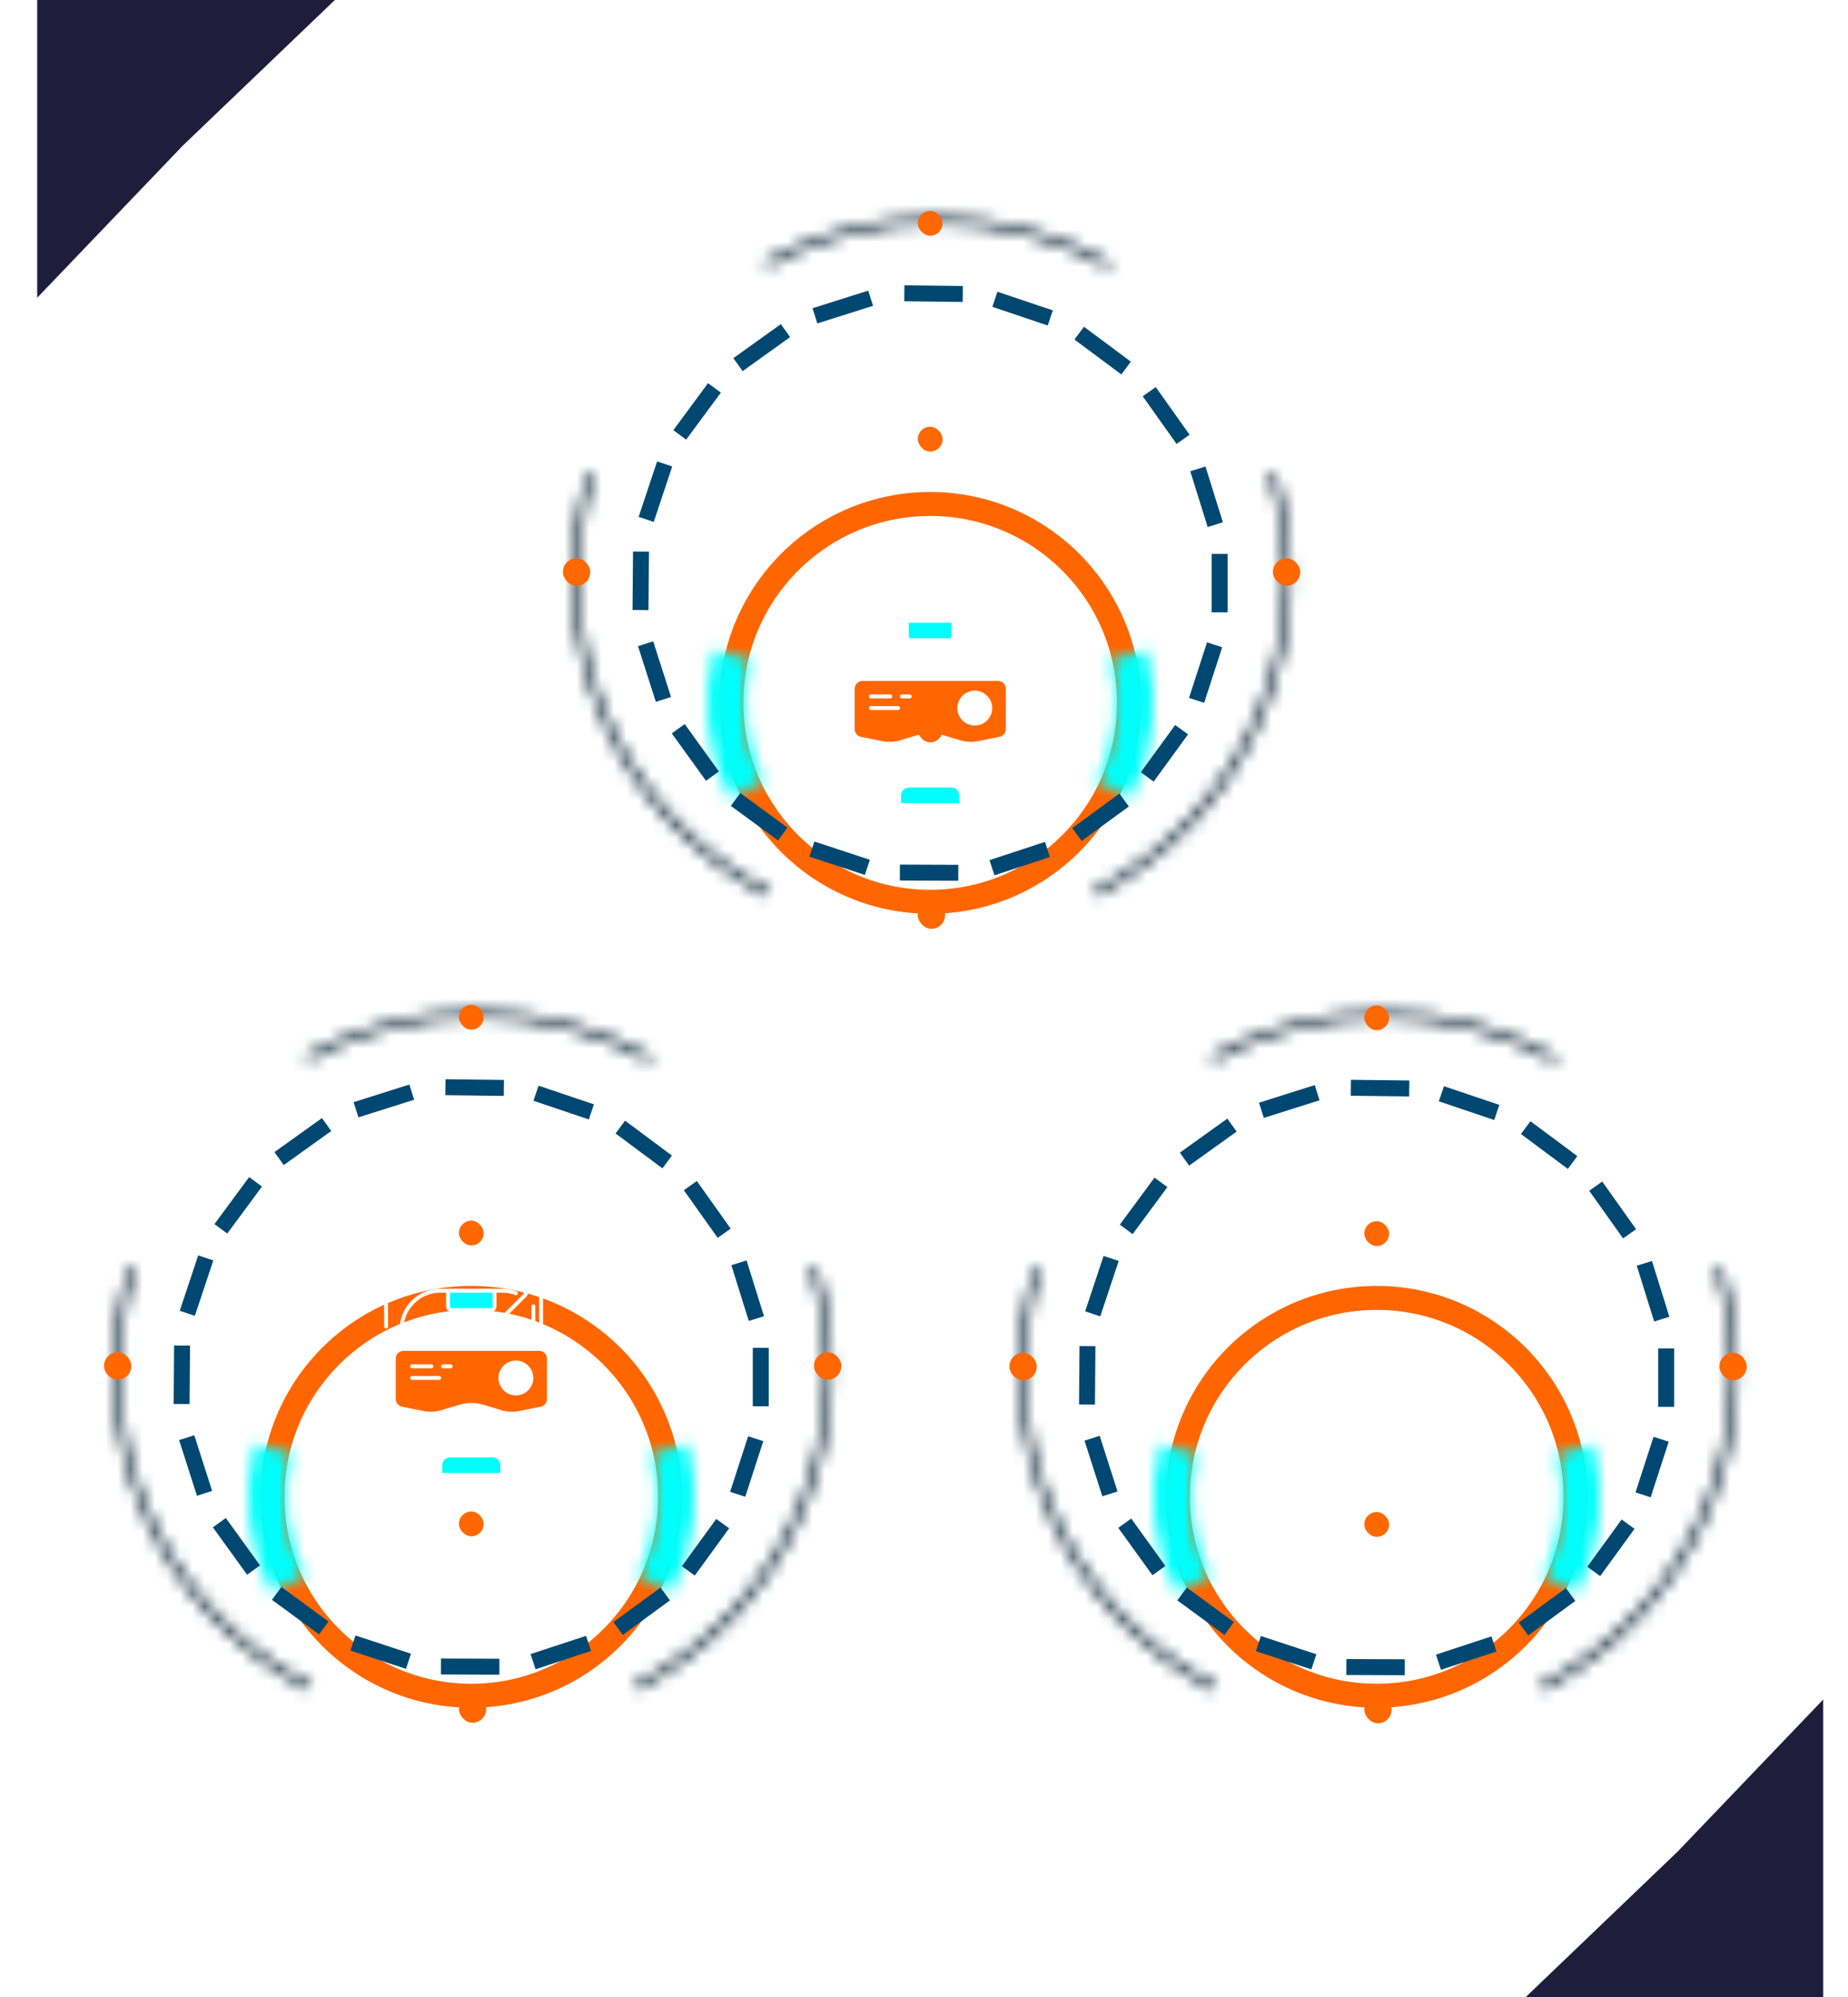<svg width="149" height="161" viewBox="0 0 149 161" fill="none" xmlns="http://www.w3.org/2000/svg">
<g filter="url(#filter0_dd)">
<path d="M54.034 111C54.034 119.855 46.855 127.034 38 127.034C29.145 127.034 21.966 119.855 21.966 111C21.966 102.144 29.145 94.966 38 94.966C46.855 94.966 54.034 102.144 54.034 111Z" stroke="#FF6600" stroke-width="1.932"/>
</g>
<path d="M43.627 113.549L41.894 113.895C41.392 113.996 40.873 113.971 40.383 113.824L38.902 113.38C38.317 113.204 37.692 113.204 37.106 113.38L35.626 113.824C35.136 113.971 34.617 113.996 34.115 113.895L32.382 113.549C32.017 113.476 31.754 113.155 31.754 112.783V109.517C31.754 109.085 32.104 108.736 32.535 108.736H43.473C43.904 108.736 44.254 109.085 44.254 109.517V112.782C44.255 113.155 43.992 113.476 43.627 113.549Z" fill="#FF6600"/>
<path d="M41.281 114.112C40.962 114.112 40.644 114.066 40.337 113.974L38.857 113.53C38.299 113.362 37.709 113.362 37.151 113.53L35.67 113.974C35.157 114.128 34.608 114.153 34.084 114.048L32.351 113.702C31.915 113.615 31.598 113.228 31.598 112.783V109.517C31.598 109 32.018 108.579 32.535 108.579H43.473C43.989 108.579 44.41 109 44.41 109.517V112.783C44.41 113.228 44.093 113.615 43.656 113.702L41.924 114.048C41.712 114.091 41.497 114.112 41.281 114.112ZM38.004 113.092C38.321 113.092 38.638 113.138 38.947 113.23L40.427 113.674C40.891 113.814 41.388 113.837 41.863 113.742L43.596 113.395C43.887 113.337 44.098 113.079 44.098 112.782V109.517C44.098 109.172 43.817 108.892 43.473 108.892H32.535C32.191 108.892 31.91 109.172 31.91 109.517V112.783C31.91 113.08 32.121 113.337 32.412 113.396L34.145 113.742C34.62 113.837 35.115 113.814 35.581 113.675L37.061 113.231C37.37 113.138 37.687 113.092 38.004 113.092Z" fill="white"/>
<path d="M31.145 113.17C31.103 113.17 31.062 113.153 31.031 113.12C30.991 113.077 30.951 113.033 30.919 112.982L30.605 112.479C30.434 112.205 30.344 111.89 30.344 111.568V109.985C30.344 109.523 30.676 109.134 31.134 109.062C31.217 109.047 31.3 109.106 31.313 109.192C31.327 109.277 31.268 109.357 31.183 109.37C30.878 109.419 30.656 109.677 30.656 109.985V111.568C30.656 111.832 30.73 112.09 30.87 112.314L31.184 112.816C31.205 112.85 31.233 112.878 31.26 112.907C31.318 112.97 31.315 113.069 31.252 113.128C31.222 113.156 31.183 113.17 31.145 113.17Z" fill="white"/>
<path d="M44.853 113.17C44.815 113.17 44.777 113.156 44.747 113.128C44.684 113.069 44.68 112.97 44.739 112.907C44.766 112.878 44.794 112.85 44.815 112.816L45.129 112.313C45.269 112.089 45.343 111.831 45.343 111.568V109.985C45.343 109.677 45.121 109.419 44.816 109.37C44.73 109.357 44.672 109.277 44.685 109.191C44.699 109.106 44.781 109.047 44.864 109.061C45.322 109.134 45.655 109.522 45.655 109.985V111.568C45.655 111.89 45.565 112.205 45.394 112.479L45.079 112.982C45.047 113.033 45.008 113.077 44.968 113.12C44.937 113.153 44.895 113.17 44.853 113.17Z" fill="white"/>
<path d="M40.5 119.047H35.5C35.466 119.047 35.433 119.036 35.406 119.016L32.906 117.141C32.476 116.818 32.219 116.304 32.219 115.766V114.185C32.219 114.098 32.289 114.028 32.375 114.028C32.461 114.028 32.531 114.098 32.531 114.185V115.766C32.531 116.206 32.742 116.627 33.094 116.891L35.552 118.735H40.448L42.906 116.891C43.258 116.627 43.469 116.206 43.469 115.766V114.185C43.469 114.098 43.539 114.028 43.625 114.028C43.711 114.028 43.781 114.098 43.781 114.185V115.766C43.781 116.304 43.524 116.818 43.094 117.141L40.594 119.016C40.567 119.036 40.534 119.047 40.5 119.047Z" fill="white"/>
<path d="M41.59 112.33C42.28 112.33 42.84 111.77 42.84 111.08C42.84 110.39 42.28 109.83 41.59 109.83C40.9 109.83 40.34 110.39 40.34 111.08C40.34 111.77 40.9 112.33 41.59 112.33Z" fill="white"/>
<path d="M41.594 112.486C40.818 112.486 40.188 111.855 40.188 111.08C40.188 110.305 40.818 109.674 41.594 109.674C42.369 109.674 43 110.305 43 111.08C43 111.855 42.369 112.486 41.594 112.486ZM41.594 109.986C40.991 109.986 40.5 110.477 40.5 111.08C40.5 111.683 40.991 112.174 41.594 112.174C42.197 112.174 42.688 111.683 42.688 111.08C42.688 110.477 42.197 109.986 41.594 109.986Z" fill="white"/>
<path d="M40.5 118.893H35.5V118.112C35.5 117.68 35.85 117.331 36.281 117.331H39.719C40.15 117.331 40.5 117.68 40.5 118.112V118.893Z" fill="#00FFFC"/>
<path d="M40.5 119.049H35.5C35.414 119.049 35.344 118.979 35.344 118.892V118.111C35.344 117.594 35.764 117.174 36.281 117.174H39.719C40.236 117.174 40.656 117.594 40.656 118.111V118.892C40.656 118.979 40.586 119.049 40.5 119.049ZM35.656 118.736H40.344V118.111C40.344 117.766 40.063 117.486 39.719 117.486H36.281C35.937 117.486 35.656 117.766 35.656 118.111V118.736Z" fill="white"/>
<path d="M34.785 110.299H33.223C33.136 110.299 33.066 110.229 33.066 110.142C33.066 110.056 33.136 109.986 33.223 109.986H34.785C34.871 109.986 34.941 110.056 34.941 110.142C34.941 110.229 34.872 110.299 34.785 110.299Z" fill="white"/>
<path d="M35.41 111.235H33.223C33.136 111.235 33.066 111.165 33.066 111.079C33.066 110.993 33.136 110.923 33.223 110.923H35.41C35.496 110.923 35.566 110.993 35.566 111.079C35.566 111.165 35.497 111.235 35.41 111.235Z" fill="white"/>
<path d="M36.348 110.299H35.723C35.636 110.299 35.566 110.229 35.566 110.142C35.566 110.056 35.636 109.986 35.723 109.986H36.348C36.434 109.986 36.504 110.056 36.504 110.142C36.504 110.229 36.434 110.299 36.348 110.299Z" fill="white"/>
<path d="M39.562 115.609H36.438C36.351 115.609 36.281 115.539 36.281 115.453C36.281 115.367 36.351 115.297 36.438 115.297H39.562C39.649 115.297 39.719 115.367 39.719 115.453C39.719 115.539 39.649 115.609 39.562 115.609Z" fill="white"/>
<path d="M43.629 108.266C43.543 108.266 43.473 108.196 43.473 108.11V103.266H42.535V104.36C42.535 104.402 42.519 104.441 42.489 104.471L40.973 105.988V108.11C40.973 108.197 40.903 108.267 40.816 108.267C40.73 108.267 40.66 108.197 40.66 108.11V105.923C40.66 105.881 40.677 105.842 40.706 105.812L42.223 104.295V103.11C42.223 103.024 42.293 102.954 42.379 102.954H43.629C43.715 102.954 43.785 103.024 43.785 103.11V108.11C43.785 108.196 43.715 108.266 43.629 108.266Z" fill="white"/>
<path d="M32.375 108.282C32.289 108.282 32.219 108.212 32.219 108.126V107.172C32.219 105.363 33.691 103.891 35.5 103.891H40.5C40.891 103.891 41.28 103.962 41.655 104.104C41.736 104.134 41.777 104.225 41.747 104.305C41.716 104.386 41.625 104.427 41.545 104.396C41.205 104.268 40.853 104.203 40.5 104.203H35.5C33.863 104.203 32.531 105.535 32.531 107.172V108.126C32.531 108.212 32.461 108.282 32.375 108.282Z" fill="white"/>
<path d="M43.004 108.267C42.918 108.267 42.848 108.197 42.848 108.11V105.303C42.848 105.217 42.918 105.147 43.004 105.147C43.09 105.147 43.16 105.217 43.16 105.303V108.11C43.16 108.197 43.09 108.267 43.004 108.267Z" fill="white"/>
<path d="M31.129 104.595C31.043 104.595 30.973 104.525 30.973 104.439V104.127C30.973 104.04 31.043 103.97 31.129 103.97C31.215 103.97 31.285 104.04 31.285 104.127V104.439C31.285 104.525 31.215 104.595 31.129 104.595Z" fill="white"/>
<path d="M31.129 107.094C31.043 107.094 30.973 107.024 30.973 106.938V105.063C30.973 104.977 31.043 104.907 31.129 104.907C31.215 104.907 31.285 104.977 31.285 105.063V106.938C31.285 107.024 31.215 107.094 31.129 107.094Z" fill="white"/>
<path d="M44.875 118.032C44.789 118.032 44.719 117.962 44.719 117.876V117.563C44.719 117.477 44.789 117.407 44.875 117.407C44.961 117.407 45.031 117.477 45.031 117.563V117.876C45.031 117.962 44.961 118.032 44.875 118.032Z" fill="white"/>
<path d="M44.875 117.095C44.789 117.095 44.719 117.025 44.719 116.939V115.064C44.719 114.978 44.789 114.908 44.875 114.908C44.961 114.908 45.031 114.978 45.031 115.064V116.939C45.031 117.025 44.961 117.095 44.875 117.095Z" fill="white"/>
<path d="M39.559 105.61H36.434C36.261 105.61 36.121 105.47 36.121 105.297V104.047H39.871V105.297C39.871 105.47 39.731 105.61 39.559 105.61Z" fill="#00FFFC"/>
<path d="M39.559 105.766H36.434C36.175 105.766 35.965 105.556 35.965 105.297V104.047C35.965 103.961 36.035 103.891 36.121 103.891H39.871C39.957 103.891 40.027 103.961 40.027 104.047V105.297C40.027 105.556 39.817 105.766 39.559 105.766ZM36.277 104.204V105.297C36.277 105.384 36.348 105.454 36.434 105.454H39.559C39.645 105.454 39.715 105.384 39.715 105.297V104.204H36.277Z" fill="white"/>
<mask id="path-24-inside-1" fill="white">
<path d="M24.868 136.269C18.832 133.167 14.076 128.046 11.427 121.799C8.777 115.551 8.403 108.573 10.368 102.077L10.902 102.239C8.974 108.609 9.341 115.454 11.94 121.581C14.539 127.708 19.203 132.73 25.123 135.773L24.868 136.269Z"/>
</mask>
<path d="M24.868 136.269C18.832 133.167 14.076 128.046 11.427 121.799C8.777 115.551 8.403 108.573 10.368 102.077L10.902 102.239C8.974 108.609 9.341 115.454 11.94 121.581C14.539 127.708 19.203 132.73 25.123 135.773L24.868 136.269Z" stroke="#001C2F" stroke-width="3.864" mask="url(#path-24-inside-1)"/>
<g filter="url(#filter1_f)">
<rect x="8.387" y="109" width="2.202" height="2.222" rx="1.101" fill="#FF6800"/>
</g>
<mask id="path-26-inside-2" fill="white">
<path d="M51.359 136.268C57.394 133.166 62.151 128.045 64.8 121.798C67.449 115.55 67.824 108.572 65.859 102.076L65.325 102.238C67.252 108.608 66.885 115.453 64.287 121.58C61.688 127.707 57.023 132.729 51.104 135.772L51.359 136.268Z"/>
</mask>
<path d="M51.359 136.268C57.394 133.166 62.151 128.045 64.8 121.798C67.449 115.55 67.824 108.572 65.859 102.076L65.325 102.238C67.252 108.608 66.885 115.453 64.287 121.58C61.688 127.707 57.023 132.729 51.104 135.772L51.359 136.268Z" stroke="#001C2F" stroke-width="3.864" mask="url(#path-26-inside-2)"/>
<mask id="path-27-inside-3" fill="white">
<path d="M52.563 85.102C48.289 82.736 43.487 81.488 38.603 81.474C33.718 81.459 28.909 82.679 24.622 85.02L24.889 85.509C29.094 83.213 33.811 82.017 38.601 82.031C43.392 82.046 48.101 83.269 52.293 85.59L52.563 85.102Z"/>
</mask>
<path d="M52.563 85.102C48.289 82.736 43.487 81.488 38.603 81.474C33.718 81.459 28.909 82.679 24.622 85.02L24.889 85.509C29.094 83.213 33.811 82.017 38.601 82.031C43.392 82.046 48.101 83.269 52.293 85.59L52.563 85.102Z" stroke="#001C2F" stroke-width="3.864" mask="url(#path-27-inside-3)"/>
<g filter="url(#filter2_dd)">
<mask id="path-28-inside-4" fill="white">
<path d="M21.86 118.731C19.967 115.025 19.5 110.753 20.546 106.725L23.484 107.488C22.624 110.797 23.008 114.306 24.563 117.351L21.86 118.731Z"/>
</mask>
<path d="M21.86 118.731C19.967 115.025 19.5 110.753 20.546 106.725L23.484 107.488C22.624 110.797 23.008 114.306 24.563 117.351L21.86 118.731Z" stroke="#00FFFC" stroke-width="23.185" mask="url(#path-28-inside-4)"/>
</g>
<g filter="url(#filter3_dd)">
<mask id="path-29-inside-5" fill="white">
<path d="M54.155 118.732C56.048 115.026 56.516 110.754 55.47 106.726L52.532 107.489C53.391 110.798 53.007 114.307 51.452 117.352L54.155 118.732Z"/>
</mask>
<path d="M54.155 118.732C56.048 115.026 56.516 110.754 55.47 106.726L52.532 107.489C53.391 110.798 53.007 114.307 51.452 117.352L54.155 118.732Z" stroke="#00FFFC" stroke-width="23.185" mask="url(#path-29-inside-5)"/>
</g>
<rect x="61.98" y="108.652" width="4.711" height="1.285" transform="rotate(90 61.98 108.652)" fill="#004871"/>
<rect x="61.543" y="116.175" width="4.711" height="1.285" transform="rotate(107.98 61.543 116.175)" fill="#004871"/>
<rect x="58.789" y="123.198" width="4.711" height="1.285" transform="rotate(126.033 58.789 123.198)" fill="#004871"/>
<rect x="54.016" y="129.007" width="4.711" height="1.285" transform="rotate(143.758 54.016 129.007)" fill="#004871"/>
<rect x="47.656" y="133.086" width="4.711" height="1.285" transform="rotate(161.804 47.656 133.086)" fill="#004871"/>
<rect x="40.262" y="134.998" width="4.711" height="1.285" transform="rotate(-179.779 40.262 134.998)" fill="#004871"/>
<rect x="32.734" y="134.528" width="4.711" height="1.285" transform="rotate(-161.804 32.734 134.528)" fill="#004871"/>
<rect x="25.727" y="131.749" width="4.711" height="1.285" transform="rotate(-143.758 25.727 131.749)" fill="#004871"/>
<rect x="19.922" y="126.939" width="4.711" height="1.285" transform="rotate(-125.824 19.922 126.939)" fill="#004871"/>
<rect x="15.879" y="120.574" width="4.711" height="1.285" transform="rotate(-107.764 15.879 120.574)" fill="#004871"/>
<rect width="4.711" height="1.285" transform="matrix(0.008 -1 1 0.008 14 113.172)" fill="#004871"/>
<rect x="14.492" y="105.666" width="4.711" height="1.285" transform="rotate(-71.588 14.492 105.666)" fill="#004871"/>
<rect x="17.289" y="98.676" width="4.711" height="1.285" transform="rotate(-53.549 17.289 98.676)" fill="#004871"/>
<rect x="22.129" y="92.872" width="4.711" height="1.285" transform="rotate(-35.614 22.129 92.872)" fill="#004871"/>
<rect x="28.512" y="88.846" width="4.711" height="1.285" transform="rotate(-17.548 28.512 88.846)" fill="#004871"/>
<rect width="4.711" height="1.285" transform="matrix(1 0.012 -0.011 1 35.922 86.999)" fill="#004871"/>
<rect x="43.422" y="87.517" width="4.711" height="1.285" transform="rotate(18.628 43.422 87.517)" fill="#004871"/>
<rect x="50.398" y="90.339" width="4.711" height="1.285" transform="rotate(36.66 50.398 90.339)" fill="#004871"/>
<rect x="56.184" y="95.202" width="4.711" height="1.285" transform="rotate(54.595 56.184 95.202)" fill="#004871"/>
<rect x="60.195" y="101.604" width="4.711" height="1.285" transform="rotate(72.668 60.195 101.604)" fill="#004871"/>
<g filter="url(#filter4_f)">
<rect x="37" y="136.653" width="2.202" height="2.222" rx="1.101" fill="#FF6800"/>
</g>
<g filter="url(#filter5_f)">
<rect x="37" y="81" width="2" height="2" rx="1" fill="#FF6800"/>
</g>
<g filter="url(#filter6_f)">
<rect x="65.633" y="109" width="2.202" height="2.222" rx="1.101" fill="#FF6800"/>
</g>
<rect x="37" y="121.841" width="2" height="2" rx="1" fill="#FF6800"/>
<rect x="37" y="98.399" width="2" height="2" rx="1" fill="#FF6800"/>
<g filter="url(#filter7_dd)">
<path d="M127.034 111C127.034 119.855 119.855 127.034 111 127.034C102.145 127.034 94.966 119.855 94.966 111C94.966 102.144 102.145 94.966 111 94.966C119.855 94.966 127.034 102.144 127.034 111Z" stroke="#FF6600" stroke-width="1.932"/>
</g>
<g clip-path="url(#clip0)" filter="url(#filter8_dd)">
<path d="M119.951 107.04C119.835 106.809 119.553 106.715 119.322 106.831L117.447 107.768C117.215 107.884 117.121 108.166 117.237 108.397C117.353 108.629 117.634 108.723 117.866 108.607L119.741 107.669C119.973 107.554 120.066 107.272 119.951 107.04Z" fill="white"/>
<path d="M119.741 112.456L117.866 111.518C117.635 111.402 117.353 111.496 117.237 111.728C117.121 111.959 117.215 112.241 117.447 112.357L119.322 113.294C119.553 113.41 119.835 113.316 119.951 113.084C120.066 112.853 119.973 112.571 119.741 112.456Z" fill="white"/>
<path d="M114.812 110.532H107.75V108.157C107.75 106.865 108.815 105.813 110.125 105.813C111.417 105.813 112.469 106.865 112.469 108.157V109.095C112.469 109.354 112.679 109.563 112.937 109.563H114.812C115.071 109.563 115.281 109.354 115.281 109.095V108.157C115.281 105.314 112.968 103.001 110.125 103.001C107.265 103.001 104.938 105.314 104.938 108.157V110.613C104.392 110.806 104 111.327 104 111.938V117.595C104 118.37 104.631 119.001 105.406 119.001H114.812C115.588 119.001 116.219 118.37 116.219 117.595V111.938C116.219 111.163 115.588 110.532 114.812 110.532ZM105.875 108.157C105.875 105.831 107.782 103.939 110.125 103.939C112.451 103.939 114.344 105.831 114.344 108.157V108.626H113.406V108.157C113.406 106.348 111.934 104.876 110.125 104.876C108.31 104.876 106.812 106.349 106.812 108.157V110.532H105.875V108.157ZM115.281 117.595C115.281 117.853 115.071 118.063 114.812 118.063H105.406C105.148 118.063 104.938 117.853 104.938 117.595V111.938C104.938 111.68 105.148 111.47 105.406 111.47C105.843 111.47 114.434 111.47 114.812 111.47C115.071 111.47 115.281 111.68 115.281 111.938V117.595Z" fill="white"/>
<path d="M110.125 112.406C109.35 112.406 108.719 113.037 108.719 113.812C108.719 114.424 109.111 114.945 109.656 115.138V116.656C109.656 116.915 109.866 117.125 110.125 117.125C110.384 117.125 110.594 116.915 110.594 116.656V115.138C111.139 114.945 111.531 114.424 111.531 113.812C111.531 113.037 110.9 112.406 110.125 112.406ZM110.125 114.281C109.867 114.281 109.656 114.071 109.656 113.812C109.656 113.554 109.867 113.344 110.125 113.344C110.383 113.344 110.594 113.554 110.594 113.812C110.594 114.071 110.383 114.281 110.125 114.281Z" fill="white"/>
<path d="M119.531 109.594H117.656C117.397 109.594 117.188 109.804 117.188 110.062C117.188 110.321 117.397 110.531 117.656 110.531H119.531C119.79 110.531 120 110.321 120 110.062C120 109.804 119.79 109.594 119.531 109.594Z" fill="white"/>
</g>
<mask id="path-61-inside-6" fill="white">
<path d="M97.868 136.313C91.832 133.21 87.076 128.09 84.427 121.843C81.777 115.595 81.403 108.617 83.368 102.121L83.902 102.283C81.974 108.653 82.341 115.498 84.94 121.625C87.538 127.752 92.203 132.774 98.123 135.817L97.868 136.313Z"/>
</mask>
<path d="M97.868 136.313C91.832 133.21 87.076 128.09 84.427 121.843C81.777 115.595 81.403 108.617 83.368 102.121L83.902 102.283C81.974 108.653 82.341 115.498 84.94 121.625C87.538 127.752 92.203 132.774 98.123 135.817L97.868 136.313Z" stroke="#001C2F" stroke-width="3.864" mask="url(#path-61-inside-6)"/>
<g filter="url(#filter9_f)">
<rect x="81.387" y="109.044" width="2.202" height="2.222" rx="1.101" fill="#FF6800"/>
</g>
<mask id="path-63-inside-7" fill="white">
<path d="M124.359 136.312C130.394 133.21 135.151 128.089 137.8 121.842C140.449 115.594 140.824 108.616 138.859 102.12L138.325 102.282C140.253 108.652 139.885 115.497 137.287 121.624C134.688 127.751 130.023 132.773 124.104 135.816L124.359 136.312Z"/>
</mask>
<path d="M124.359 136.312C130.394 133.21 135.151 128.089 137.8 121.842C140.449 115.594 140.824 108.616 138.859 102.12L138.325 102.282C140.253 108.652 139.885 115.497 137.287 121.624C134.688 127.751 130.023 132.773 124.104 135.816L124.359 136.312Z" stroke="#001C2F" stroke-width="3.864" mask="url(#path-63-inside-7)"/>
<mask id="path-64-inside-8" fill="white">
<path d="M125.563 85.146C121.289 82.78 116.487 81.532 111.603 81.518C106.718 81.503 101.909 82.723 97.622 85.064L97.889 85.553C102.094 83.257 106.811 82.061 111.601 82.075C116.392 82.089 121.101 83.313 125.293 85.634L125.563 85.146Z"/>
</mask>
<path d="M125.563 85.146C121.289 82.78 116.487 81.532 111.603 81.518C106.718 81.503 101.909 82.723 97.622 85.064L97.889 85.553C102.094 83.257 106.811 82.061 111.601 82.075C116.392 82.089 121.101 83.313 125.293 85.634L125.563 85.146Z" stroke="#001C2F" stroke-width="3.864" mask="url(#path-64-inside-8)"/>
<g filter="url(#filter10_dd)">
<mask id="path-65-inside-9" fill="white">
<path d="M94.86 118.775C92.967 115.069 92.5 110.797 93.546 106.769L96.484 107.532C95.624 110.841 96.008 114.35 97.563 117.395L94.86 118.775Z"/>
</mask>
<path d="M94.86 118.775C92.967 115.069 92.5 110.797 93.546 106.769L96.484 107.532C95.624 110.841 96.008 114.35 97.563 117.395L94.86 118.775Z" stroke="#00FFFC" stroke-width="23.185" mask="url(#path-65-inside-9)"/>
</g>
<g filter="url(#filter11_dd)">
<mask id="path-66-inside-10" fill="white">
<path d="M127.155 118.776C129.048 115.07 129.516 110.798 128.47 106.77L125.532 107.533C126.391 110.842 126.007 114.351 124.452 117.396L127.155 118.776Z"/>
</mask>
<path d="M127.155 118.776C129.048 115.07 129.516 110.798 128.47 106.77L125.532 107.533C126.391 110.842 126.007 114.351 124.452 117.396L127.155 118.776Z" stroke="#00FFFC" stroke-width="23.185" mask="url(#path-66-inside-10)"/>
</g>
<rect x="134.98" y="108.696" width="4.711" height="1.285" transform="rotate(90 134.98 108.696)" fill="#004871"/>
<rect x="134.543" y="116.219" width="4.711" height="1.285" transform="rotate(107.98 134.543 116.219)" fill="#004871"/>
<rect x="131.789" y="123.242" width="4.711" height="1.285" transform="rotate(126.033 131.789 123.242)" fill="#004871"/>
<rect x="127.016" y="129.051" width="4.711" height="1.285" transform="rotate(143.758 127.016 129.051)" fill="#004871"/>
<rect x="120.656" y="133.13" width="4.711" height="1.285" transform="rotate(161.804 120.656 133.13)" fill="#004871"/>
<rect x="113.262" y="135.042" width="4.711" height="1.285" transform="rotate(-179.779 113.262 135.042)" fill="#004871"/>
<rect x="105.734" y="134.572" width="4.711" height="1.285" transform="rotate(-161.804 105.734 134.572)" fill="#004871"/>
<rect x="98.727" y="131.793" width="4.711" height="1.285" transform="rotate(-143.758 98.727 131.793)" fill="#004871"/>
<rect x="92.922" y="126.983" width="4.711" height="1.285" transform="rotate(-125.824 92.922 126.983)" fill="#004871"/>
<rect x="88.879" y="120.618" width="4.711" height="1.285" transform="rotate(-107.764 88.879 120.618)" fill="#004871"/>
<rect width="4.711" height="1.285" transform="matrix(0.008 -1 1 0.008 87 113.216)" fill="#004871"/>
<rect x="87.492" y="105.71" width="4.711" height="1.285" transform="rotate(-71.588 87.492 105.71)" fill="#004871"/>
<rect x="90.289" y="98.72" width="4.711" height="1.285" transform="rotate(-53.549 90.289 98.72)" fill="#004871"/>
<rect x="95.129" y="92.916" width="4.711" height="1.285" transform="rotate(-35.614 95.129 92.916)" fill="#004871"/>
<rect x="101.512" y="88.89" width="4.711" height="1.285" transform="rotate(-17.548 101.512 88.89)" fill="#004871"/>
<rect width="4.711" height="1.285" transform="matrix(1 0.012 -0.011 1 108.922 87.043)" fill="#004871"/>
<rect x="116.422" y="87.561" width="4.711" height="1.285" transform="rotate(18.628 116.422 87.561)" fill="#004871"/>
<rect x="123.398" y="90.383" width="4.711" height="1.285" transform="rotate(36.66 123.398 90.383)" fill="#004871"/>
<rect x="129.184" y="95.246" width="4.711" height="1.285" transform="rotate(54.595 129.184 95.246)" fill="#004871"/>
<rect x="133.195" y="101.648" width="4.711" height="1.285" transform="rotate(72.668 133.195 101.648)" fill="#004871"/>
<g filter="url(#filter12_f)">
<rect x="110" y="136.697" width="2.202" height="2.222" rx="1.101" fill="#FF6800"/>
</g>
<g filter="url(#filter13_f)">
<rect x="110" y="81.044" width="2" height="2" rx="1" fill="#FF6800"/>
</g>
<g filter="url(#filter14_f)">
<rect x="138.633" y="109.044" width="2.202" height="2.222" rx="1.101" fill="#FF6800"/>
</g>
<rect x="110" y="121.885" width="2" height="2" rx="1" fill="#FF6800"/>
<rect x="110" y="98.443" width="2" height="2" rx="1" fill="#FF6800"/>
<path d="M3 0H27L14.739 11.739L3 24V0Z" fill="#1E1E3C"/>
<path d="M147 161L123 161L135.261 149.261L147 137L147 161Z" fill="#1E1E3C"/>
<g filter="url(#filter15_dd)">
<path d="M91.034 47C91.034 55.855 83.855 63.034 75 63.034C66.145 63.034 58.966 55.855 58.966 47C58.966 38.145 66.145 30.966 75 30.966C83.855 30.966 91.034 38.145 91.034 47Z" stroke="#FF6600" stroke-width="1.932"/>
</g>
<g filter="url(#filter16_dd)">
<path d="M80.627 49.549L78.894 49.895C78.392 49.996 77.873 49.971 77.383 49.824L75.902 49.38C75.317 49.205 74.692 49.205 74.106 49.38L72.626 49.824C72.135 49.971 71.617 49.996 71.115 49.895L69.382 49.549C69.017 49.476 68.754 49.155 68.754 48.783V45.517C68.754 45.086 69.104 44.736 69.535 44.736H80.473C80.904 44.736 81.254 45.086 81.254 45.517V48.783C81.255 49.155 80.992 49.476 80.627 49.549Z" fill="#FF6600"/>
<path d="M78.281 50.112C77.962 50.112 77.644 50.066 77.337 49.974L75.857 49.53C75.299 49.363 74.709 49.362 74.151 49.53L72.67 49.974C72.157 50.128 71.608 50.153 71.084 50.049L69.351 49.702C68.915 49.615 68.598 49.228 68.598 48.783V45.517C68.598 45 69.018 44.58 69.535 44.58H80.473C80.99 44.58 81.41 45 81.41 45.517V48.783C81.41 49.228 81.093 49.615 80.656 49.702L78.924 50.049C78.712 50.091 78.497 50.112 78.281 50.112ZM75.004 49.092C75.321 49.092 75.638 49.138 75.947 49.23L77.427 49.675C77.891 49.814 78.388 49.837 78.863 49.742L80.596 49.395C80.887 49.337 81.098 49.08 81.098 48.783V45.517C81.098 45.172 80.817 44.892 80.473 44.892H69.535C69.191 44.892 68.91 45.172 68.91 45.517V48.783C68.91 49.08 69.121 49.338 69.412 49.396L71.145 49.742C71.62 49.837 72.115 49.814 72.581 49.675L74.061 49.231C74.37 49.138 74.687 49.092 75.004 49.092Z" fill="white"/>
<path d="M68.145 49.17C68.103 49.17 68.062 49.153 68.031 49.12C67.991 49.077 67.951 49.033 67.919 48.982L67.605 48.479C67.434 48.205 67.344 47.89 67.344 47.568V45.985C67.344 45.523 67.676 45.135 68.134 45.062C68.217 45.048 68.3 45.107 68.313 45.192C68.327 45.277 68.268 45.357 68.183 45.371C67.877 45.419 67.656 45.678 67.656 45.985V47.569C67.656 47.832 67.73 48.09 67.87 48.314L68.184 48.817C68.205 48.85 68.233 48.879 68.26 48.908C68.318 48.971 68.315 49.069 68.252 49.129C68.222 49.156 68.183 49.17 68.145 49.17Z" fill="white"/>
<path d="M81.853 49.17C81.815 49.17 81.777 49.156 81.747 49.128C81.684 49.069 81.68 48.97 81.739 48.907C81.766 48.878 81.794 48.85 81.815 48.816L82.129 48.313C82.269 48.09 82.343 47.832 82.343 47.568V45.985C82.343 45.677 82.121 45.419 81.816 45.37C81.731 45.357 81.672 45.277 81.686 45.192C81.699 45.106 81.781 45.047 81.864 45.062C82.322 45.134 82.655 45.523 82.655 45.985V47.568C82.655 47.89 82.565 48.205 82.394 48.479L82.079 48.982C82.047 49.033 82.008 49.077 81.968 49.12C81.937 49.153 81.895 49.17 81.853 49.17Z" fill="white"/>
<path d="M77.5 55.048H72.5C72.466 55.048 72.433 55.037 72.406 55.016L69.906 53.141C69.476 52.819 69.219 52.304 69.219 51.766V50.185C69.219 50.099 69.289 50.029 69.375 50.029C69.461 50.029 69.531 50.099 69.531 50.185V51.766C69.531 52.207 69.742 52.627 70.094 52.891L72.552 54.735H77.448L79.906 52.891C80.258 52.627 80.469 52.207 80.469 51.766V50.185C80.469 50.099 80.539 50.029 80.625 50.029C80.711 50.029 80.781 50.099 80.781 50.185V51.766C80.781 52.304 80.524 52.819 80.094 53.141L77.594 55.016C77.567 55.037 77.534 55.048 77.5 55.048Z" fill="white"/>
<path d="M78.59 48.33C79.28 48.33 79.84 47.771 79.84 47.08C79.84 46.39 79.28 45.83 78.59 45.83C77.9 45.83 77.34 46.39 77.34 47.08C77.34 47.771 77.9 48.33 78.59 48.33Z" fill="white"/>
<path d="M78.594 48.487C77.818 48.487 77.188 47.856 77.188 47.08C77.188 46.305 77.818 45.674 78.594 45.674C79.369 45.674 80 46.305 80 47.08C80 47.856 79.369 48.487 78.594 48.487ZM78.594 45.987C77.991 45.987 77.5 46.477 77.5 47.08C77.5 47.683 77.991 48.174 78.594 48.174C79.197 48.174 79.688 47.683 79.688 47.08C79.688 46.477 79.197 45.987 78.594 45.987Z" fill="white"/>
<path d="M77.5 54.894H72.5V54.112C72.5 53.681 72.85 53.331 73.281 53.331H76.719C77.15 53.331 77.5 53.681 77.5 54.112V54.894Z" fill="#00FFFC"/>
<path d="M77.5 55.049H72.5C72.414 55.049 72.344 54.979 72.344 54.893V54.111C72.344 53.594 72.764 53.174 73.281 53.174H76.719C77.236 53.174 77.656 53.594 77.656 54.111V54.893C77.656 54.979 77.586 55.049 77.5 55.049ZM72.656 54.736H77.344V54.111C77.344 53.767 77.063 53.486 76.719 53.486H73.281C72.937 53.486 72.656 53.767 72.656 54.111V54.736Z" fill="white"/>
<path d="M71.785 46.299H70.223C70.136 46.299 70.066 46.229 70.066 46.143C70.066 46.056 70.136 45.986 70.223 45.986H71.785C71.871 45.986 71.941 46.056 71.941 46.143C71.941 46.229 71.872 46.299 71.785 46.299Z" fill="white"/>
<path d="M72.41 47.235H70.223C70.136 47.235 70.066 47.165 70.066 47.079C70.066 46.993 70.136 46.923 70.223 46.923H72.41C72.496 46.923 72.566 46.993 72.566 47.079C72.566 47.165 72.497 47.235 72.41 47.235Z" fill="white"/>
<path d="M73.348 46.299H72.723C72.636 46.299 72.566 46.229 72.566 46.143C72.566 46.056 72.636 45.986 72.723 45.986H73.348C73.434 45.986 73.504 46.056 73.504 46.143C73.504 46.229 73.434 46.299 73.348 46.299Z" fill="white"/>
<path d="M76.562 51.61H73.438C73.351 51.61 73.281 51.54 73.281 51.453C73.281 51.367 73.351 51.297 73.438 51.297H76.562C76.649 51.297 76.719 51.367 76.719 51.453C76.719 51.54 76.649 51.61 76.562 51.61Z" fill="white"/>
<path d="M80.629 44.267C80.543 44.267 80.473 44.197 80.473 44.11V39.267H79.535V40.36C79.535 40.402 79.519 40.442 79.49 40.471L77.973 41.988V44.111C77.973 44.197 77.903 44.267 77.816 44.267C77.73 44.267 77.66 44.197 77.66 44.111V41.923C77.66 41.882 77.677 41.842 77.706 41.812L79.223 40.296V39.11C79.223 39.024 79.293 38.954 79.379 38.954H80.629C80.715 38.954 80.785 39.024 80.785 39.11V44.11C80.785 44.197 80.715 44.267 80.629 44.267Z" fill="white"/>
<path d="M69.375 44.282C69.289 44.282 69.219 44.212 69.219 44.126V43.172C69.219 41.363 70.691 39.891 72.5 39.891H77.5C77.891 39.891 78.28 39.963 78.655 40.104C78.736 40.135 78.777 40.225 78.747 40.306C78.716 40.386 78.625 40.427 78.545 40.397C78.205 40.269 77.853 40.204 77.5 40.204H72.5C70.863 40.204 69.531 41.535 69.531 43.172V44.126C69.531 44.212 69.461 44.282 69.375 44.282Z" fill="white"/>
<path d="M80.004 44.267C79.918 44.267 79.848 44.197 79.848 44.111V41.304C79.848 41.218 79.918 41.148 80.004 41.148C80.09 41.148 80.16 41.218 80.16 41.304V44.111C80.16 44.197 80.09 44.267 80.004 44.267Z" fill="white"/>
<path d="M68.129 40.596C68.043 40.596 67.973 40.526 67.973 40.44V40.127C67.973 40.041 68.043 39.971 68.129 39.971C68.215 39.971 68.285 40.041 68.285 40.127V40.44C68.285 40.526 68.215 40.596 68.129 40.596Z" fill="white"/>
<path d="M68.129 43.095C68.043 43.095 67.973 43.025 67.973 42.938V41.063C67.973 40.977 68.043 40.907 68.129 40.907C68.215 40.907 68.285 40.977 68.285 41.063V42.938C68.285 43.025 68.215 43.095 68.129 43.095Z" fill="white"/>
<path d="M81.875 54.032C81.789 54.032 81.719 53.962 81.719 53.876V53.563C81.719 53.477 81.789 53.407 81.875 53.407C81.961 53.407 82.031 53.477 82.031 53.563V53.876C82.031 53.962 81.961 54.032 81.875 54.032Z" fill="white"/>
<path d="M81.875 53.096C81.789 53.096 81.719 53.026 81.719 52.94V51.065C81.719 50.978 81.789 50.908 81.875 50.908C81.961 50.908 82.031 50.978 82.031 51.065V52.94C82.031 53.026 81.961 53.096 81.875 53.096Z" fill="white"/>
<path d="M76.559 41.61H73.434C73.261 41.61 73.121 41.47 73.121 41.298V40.048H76.871V41.298C76.871 41.47 76.731 41.61 76.559 41.61Z" fill="#00FFFC"/>
<path d="M76.559 41.766H73.434C73.175 41.766 72.965 41.556 72.965 41.298V40.048C72.965 39.961 73.035 39.891 73.121 39.891H76.871C76.957 39.891 77.027 39.961 77.027 40.048V41.298C77.027 41.556 76.817 41.766 76.559 41.766ZM73.277 40.204V41.298C73.277 41.384 73.348 41.454 73.434 41.454H76.559C76.644 41.454 76.715 41.384 76.715 41.298V40.204H73.277Z" fill="white"/>
</g>
<mask id="path-117-inside-11" fill="white">
<path d="M61.868 72.269C55.832 69.167 51.076 64.046 48.427 57.799C45.777 51.551 45.403 44.573 47.368 38.078L47.902 38.239C45.974 44.609 46.342 51.454 48.94 57.581C51.538 63.709 56.203 68.731 62.123 71.773L61.868 72.269Z"/>
</mask>
<path d="M61.868 72.269C55.832 69.167 51.076 64.046 48.427 57.799C45.777 51.551 45.403 44.573 47.368 38.078L47.902 38.239C45.974 44.609 46.342 51.454 48.94 57.581C51.538 63.709 56.203 68.731 62.123 71.773L61.868 72.269Z" stroke="#001C2F" stroke-width="3.864" mask="url(#path-117-inside-11)"/>
<g filter="url(#filter17_f)">
<rect x="45.387" y="45" width="2.202" height="2.222" rx="1.101" fill="#FF6800"/>
</g>
<mask id="path-119-inside-12" fill="white">
<path d="M88.359 72.268C94.394 69.166 99.15 64.045 101.8 57.798C104.449 51.551 104.824 44.572 102.859 38.077L102.325 38.238C104.253 44.608 103.885 51.453 101.287 57.58C98.688 63.708 94.023 68.73 88.104 71.772L88.359 72.268Z"/>
</mask>
<path d="M88.359 72.268C94.394 69.166 99.15 64.045 101.8 57.798C104.449 51.551 104.824 44.572 102.859 38.077L102.325 38.238C104.253 44.608 103.885 51.453 101.287 57.58C98.688 63.708 94.023 68.73 88.104 71.772L88.359 72.268Z" stroke="#001C2F" stroke-width="3.864" mask="url(#path-119-inside-12)"/>
<mask id="path-120-inside-13" fill="white">
<path d="M89.563 21.102C85.289 18.736 80.487 17.488 75.603 17.474C70.718 17.46 65.909 18.679 61.622 21.02L61.889 21.509C66.094 19.214 70.811 18.017 75.601 18.032C80.392 18.046 85.101 19.27 89.293 21.59L89.563 21.102Z"/>
</mask>
<path d="M89.563 21.102C85.289 18.736 80.487 17.488 75.603 17.474C70.718 17.46 65.909 18.679 61.622 21.02L61.889 21.509C66.094 19.214 70.811 18.017 75.601 18.032C80.392 18.046 85.101 19.27 89.293 21.59L89.563 21.102Z" stroke="#001C2F" stroke-width="3.864" mask="url(#path-120-inside-13)"/>
<g filter="url(#filter18_dd)">
<mask id="path-121-inside-14" fill="white">
<path d="M58.86 54.732C56.967 51.025 56.5 46.753 57.546 42.725L60.484 43.488C59.624 46.797 60.008 50.306 61.563 53.351L58.86 54.732Z"/>
</mask>
<path d="M58.86 54.732C56.967 51.025 56.5 46.753 57.546 42.725L60.484 43.488C59.624 46.797 60.008 50.306 61.563 53.351L58.86 54.732Z" stroke="#00FFFC" stroke-width="23.185" mask="url(#path-121-inside-14)"/>
</g>
<g filter="url(#filter19_dd)">
<mask id="path-122-inside-15" fill="white">
<path d="M91.155 54.733C93.048 51.026 93.516 46.754 92.47 42.726L89.532 43.489C90.391 46.798 90.007 50.307 88.452 53.352L91.155 54.733Z"/>
</mask>
<path d="M91.155 54.733C93.048 51.026 93.516 46.754 92.47 42.726L89.532 43.489C90.391 46.798 90.007 50.307 88.452 53.352L91.155 54.733Z" stroke="#00FFFC" stroke-width="23.185" mask="url(#path-122-inside-15)"/>
</g>
<rect x="98.981" y="44.652" width="4.711" height="1.285" transform="rotate(90 98.981 44.652)" fill="#004871"/>
<rect x="98.543" y="52.175" width="4.711" height="1.285" transform="rotate(107.98 98.543 52.175)" fill="#004871"/>
<rect x="95.789" y="59.198" width="4.711" height="1.285" transform="rotate(126.033 95.789 59.198)" fill="#004871"/>
<rect x="91.016" y="65.007" width="4.711" height="1.285" transform="rotate(143.758 91.016 65.007)" fill="#004871"/>
<rect x="84.656" y="69.086" width="4.711" height="1.285" transform="rotate(161.804 84.656 69.086)" fill="#004871"/>
<rect x="77.262" y="70.999" width="4.711" height="1.285" transform="rotate(-179.779 77.262 70.999)" fill="#004871"/>
<rect x="69.734" y="70.528" width="4.711" height="1.285" transform="rotate(-161.804 69.734 70.528)" fill="#004871"/>
<rect x="62.727" y="67.749" width="4.711" height="1.285" transform="rotate(-143.758 62.727 67.749)" fill="#004871"/>
<rect x="56.922" y="62.939" width="4.711" height="1.285" transform="rotate(-125.824 56.922 62.939)" fill="#004871"/>
<rect x="52.879" y="56.575" width="4.711" height="1.285" transform="rotate(-107.764 52.879 56.575)" fill="#004871"/>
<rect width="4.711" height="1.285" transform="matrix(0.008 -1 1 0.008 51 49.172)" fill="#004871"/>
<rect x="51.492" y="41.666" width="4.711" height="1.285" transform="rotate(-71.588 51.492 41.666)" fill="#004871"/>
<rect x="54.289" y="34.676" width="4.711" height="1.285" transform="rotate(-53.549 54.289 34.676)" fill="#004871"/>
<rect x="59.129" y="28.872" width="4.711" height="1.285" transform="rotate(-35.614 59.129 28.872)" fill="#004871"/>
<rect x="65.512" y="24.847" width="4.711" height="1.285" transform="rotate(-17.548 65.512 24.847)" fill="#004871"/>
<rect width="4.711" height="1.285" transform="matrix(1 0.012 -0.011 1 72.922 22.999)" fill="#004871"/>
<rect x="80.422" y="23.517" width="4.711" height="1.285" transform="rotate(18.628 80.422 23.517)" fill="#004871"/>
<rect x="87.398" y="26.339" width="4.711" height="1.285" transform="rotate(36.66 87.398 26.339)" fill="#004871"/>
<rect x="93.184" y="31.202" width="4.711" height="1.285" transform="rotate(54.595 93.184 31.202)" fill="#004871"/>
<rect x="97.195" y="37.605" width="4.711" height="1.285" transform="rotate(72.668 97.195 37.605)" fill="#004871"/>
<g filter="url(#filter20_f)">
<rect x="74" y="72.653" width="2.202" height="2.222" rx="1.101" fill="#FF6800"/>
</g>
<g filter="url(#filter21_f)">
<rect x="74" y="17" width="2" height="2" rx="1" fill="#FF6800"/>
</g>
<g filter="url(#filter22_f)">
<rect x="102.633" y="45" width="2.202" height="2.222" rx="1.101" fill="#FF6800"/>
</g>
<rect x="74" y="57.841" width="2" height="2" rx="1" fill="#FF6800"/>
<rect x="74" y="34.4" width="2" height="2" rx="1" fill="#FF6800"/>
<defs>
<filter id="filter0_dd" x="1.679" y="84.339" width="72.641" height="72.641" filterUnits="userSpaceOnUse" color-interpolation-filters="sRGB">
<feFlood flood-opacity="0" result="BackgroundImageFix"/>
<feColorMatrix in="SourceAlpha" type="matrix" values="0 0 0 0 0 0 0 0 0 0 0 0 0 0 0 0 0 0 127 0"/>
<feOffset dy="9.66"/>
<feGaussianBlur stdDeviation="9.66"/>
<feColorMatrix type="matrix" values="0 0 0 0 1 0 0 0 0 0.408 0 0 0 0 0.004 0 0 0 0.33 0"/>
<feBlend mode="normal" in2="BackgroundImageFix" result="effect1_dropShadow"/>
<feColorMatrix in="SourceAlpha" type="matrix" values="0 0 0 0 0 0 0 0 0 0 0 0 0 0 0 0 0 0 127 0"/>
<feOffset/>
<feGaussianBlur stdDeviation="3.381"/>
<feColorMatrix type="matrix" values="0 0 0 0 1 0 0 0 0 0.408 0 0 0 0 0.004 0 0 0 1 0"/>
<feBlend mode="normal" in2="effect1_dropShadow" result="effect2_dropShadow"/>
<feBlend mode="normal" in="SourceGraphic" in2="effect2_dropShadow" result="shape"/>
</filter>
<filter id="filter1_f" x="6.715" y="107.328" width="5.546" height="5.565" filterUnits="userSpaceOnUse" color-interpolation-filters="sRGB">
<feFlood flood-opacity="0" result="BackgroundImageFix"/>
<feBlend mode="normal" in="SourceGraphic" in2="BackgroundImageFix" result="shape"/>
<feGaussianBlur stdDeviation="0.836" result="effect1_foregroundBlur"/>
</filter>
<filter id="filter2_dd" x="0.679" y="97.064" width="43.205" height="50.648" filterUnits="userSpaceOnUse" color-interpolation-filters="sRGB">
<feFlood flood-opacity="0" result="BackgroundImageFix"/>
<feColorMatrix in="SourceAlpha" type="matrix" values="0 0 0 0 0 0 0 0 0 0 0 0 0 0 0 0 0 0 127 0"/>
<feOffset dy="9.66"/>
<feGaussianBlur stdDeviation="9.66"/>
<feColorMatrix type="matrix" values="0 0 0 0 0 0 0 0 0 1 0 0 0 0 0.988 0 0 0 0.33 0"/>
<feBlend mode="normal" in2="BackgroundImageFix" result="effect1_dropShadow"/>
<feColorMatrix in="SourceAlpha" type="matrix" values="0 0 0 0 0 0 0 0 0 0 0 0 0 0 0 0 0 0 127 0"/>
<feOffset/>
<feGaussianBlur stdDeviation="3.381"/>
<feColorMatrix type="matrix" values="0 0 0 0 0 0 0 0 0 1 0 0 0 0 0.988 0 0 0 1 0"/>
<feBlend mode="normal" in2="effect1_dropShadow" result="effect2_dropShadow"/>
<feBlend mode="normal" in="SourceGraphic" in2="effect2_dropShadow" result="shape"/>
</filter>
<filter id="filter3_dd" x="32.132" y="97.066" width="43.205" height="50.648" filterUnits="userSpaceOnUse" color-interpolation-filters="sRGB">
<feFlood flood-opacity="0" result="BackgroundImageFix"/>
<feColorMatrix in="SourceAlpha" type="matrix" values="0 0 0 0 0 0 0 0 0 0 0 0 0 0 0 0 0 0 127 0"/>
<feOffset dy="9.66"/>
<feGaussianBlur stdDeviation="9.66"/>
<feColorMatrix type="matrix" values="0 0 0 0 0 0 0 0 0 1 0 0 0 0 0.988 0 0 0 0.33 0"/>
<feBlend mode="normal" in2="BackgroundImageFix" result="effect1_dropShadow"/>
<feColorMatrix in="SourceAlpha" type="matrix" values="0 0 0 0 0 0 0 0 0 0 0 0 0 0 0 0 0 0 127 0"/>
<feOffset/>
<feGaussianBlur stdDeviation="3.381"/>
<feColorMatrix type="matrix" values="0 0 0 0 0 0 0 0 0 1 0 0 0 0 0.988 0 0 0 1 0"/>
<feBlend mode="normal" in2="effect1_dropShadow" result="effect2_dropShadow"/>
<feBlend mode="normal" in="SourceGraphic" in2="effect2_dropShadow" result="shape"/>
</filter>
<filter id="filter4_f" x="35.328" y="134.981" width="5.546" height="5.565" filterUnits="userSpaceOnUse" color-interpolation-filters="sRGB">
<feFlood flood-opacity="0" result="BackgroundImageFix"/>
<feBlend mode="normal" in="SourceGraphic" in2="BackgroundImageFix" result="shape"/>
<feGaussianBlur stdDeviation="0.836" result="effect1_foregroundBlur"/>
</filter>
<filter id="filter5_f" x="35.328" y="79.328" width="5.344" height="5.344" filterUnits="userSpaceOnUse" color-interpolation-filters="sRGB">
<feFlood flood-opacity="0" result="BackgroundImageFix"/>
<feBlend mode="normal" in="SourceGraphic" in2="BackgroundImageFix" result="shape"/>
<feGaussianBlur stdDeviation="0.836" result="effect1_foregroundBlur"/>
</filter>
<filter id="filter6_f" x="63.961" y="107.328" width="5.546" height="5.565" filterUnits="userSpaceOnUse" color-interpolation-filters="sRGB">
<feFlood flood-opacity="0" result="BackgroundImageFix"/>
<feBlend mode="normal" in="SourceGraphic" in2="BackgroundImageFix" result="shape"/>
<feGaussianBlur stdDeviation="0.836" result="effect1_foregroundBlur"/>
</filter>
<filter id="filter7_dd" x="74.679" y="84.339" width="72.641" height="72.641" filterUnits="userSpaceOnUse" color-interpolation-filters="sRGB">
<feFlood flood-opacity="0" result="BackgroundImageFix"/>
<feColorMatrix in="SourceAlpha" type="matrix" values="0 0 0 0 0 0 0 0 0 0 0 0 0 0 0 0 0 0 127 0"/>
<feOffset dy="9.66"/>
<feGaussianBlur stdDeviation="9.66"/>
<feColorMatrix type="matrix" values="0 0 0 0 1 0 0 0 0 0.408 0 0 0 0 0.004 0 0 0 0.33 0"/>
<feBlend mode="normal" in2="BackgroundImageFix" result="effect1_dropShadow"/>
<feColorMatrix in="SourceAlpha" type="matrix" values="0 0 0 0 0 0 0 0 0 0 0 0 0 0 0 0 0 0 127 0"/>
<feOffset/>
<feGaussianBlur stdDeviation="3.381"/>
<feColorMatrix type="matrix" values="0 0 0 0 1 0 0 0 0 0.408 0 0 0 0 0.004 0 0 0 1 0"/>
<feBlend mode="normal" in2="effect1_dropShadow" result="effect2_dropShadow"/>
<feBlend mode="normal" in="SourceGraphic" in2="effect2_dropShadow" result="shape"/>
</filter>
<filter id="filter8_dd" x="84" y="93" width="56" height="56" filterUnits="userSpaceOnUse" color-interpolation-filters="sRGB">
<feFlood flood-opacity="0" result="BackgroundImageFix"/>
<feColorMatrix in="SourceAlpha" type="matrix" values="0 0 0 0 0 0 0 0 0 0 0 0 0 0 0 0 0 0 127 0"/>
<feOffset dy="10"/>
<feGaussianBlur stdDeviation="10"/>
<feColorMatrix type="matrix" values="0 0 0 0 1 0 0 0 0 1 0 0 0 0 1 0 0 0 0.33 0"/>
<feBlend mode="normal" in2="BackgroundImageFix" result="effect1_dropShadow"/>
<feColorMatrix in="SourceAlpha" type="matrix" values="0 0 0 0 0 0 0 0 0 0 0 0 0 0 0 0 0 0 127 0"/>
<feOffset/>
<feGaussianBlur stdDeviation="3.5"/>
<feColorMatrix type="matrix" values="0 0 0 0 1 0 0 0 0 1 0 0 0 0 1 0 0 0 1 0"/>
<feBlend mode="normal" in2="effect1_dropShadow" result="effect2_dropShadow"/>
<feBlend mode="normal" in="SourceGraphic" in2="effect2_dropShadow" result="shape"/>
</filter>
<filter id="filter9_f" x="79.715" y="107.372" width="5.546" height="5.565" filterUnits="userSpaceOnUse" color-interpolation-filters="sRGB">
<feFlood flood-opacity="0" result="BackgroundImageFix"/>
<feBlend mode="normal" in="SourceGraphic" in2="BackgroundImageFix" result="shape"/>
<feGaussianBlur stdDeviation="0.836" result="effect1_foregroundBlur"/>
</filter>
<filter id="filter10_dd" x="73.679" y="97.108" width="43.205" height="50.648" filterUnits="userSpaceOnUse" color-interpolation-filters="sRGB">
<feFlood flood-opacity="0" result="BackgroundImageFix"/>
<feColorMatrix in="SourceAlpha" type="matrix" values="0 0 0 0 0 0 0 0 0 0 0 0 0 0 0 0 0 0 127 0"/>
<feOffset dy="9.66"/>
<feGaussianBlur stdDeviation="9.66"/>
<feColorMatrix type="matrix" values="0 0 0 0 0 0 0 0 0 1 0 0 0 0 0.988 0 0 0 0.33 0"/>
<feBlend mode="normal" in2="BackgroundImageFix" result="effect1_dropShadow"/>
<feColorMatrix in="SourceAlpha" type="matrix" values="0 0 0 0 0 0 0 0 0 0 0 0 0 0 0 0 0 0 127 0"/>
<feOffset/>
<feGaussianBlur stdDeviation="3.381"/>
<feColorMatrix type="matrix" values="0 0 0 0 0 0 0 0 0 1 0 0 0 0 0.988 0 0 0 1 0"/>
<feBlend mode="normal" in2="effect1_dropShadow" result="effect2_dropShadow"/>
<feBlend mode="normal" in="SourceGraphic" in2="effect2_dropShadow" result="shape"/>
</filter>
<filter id="filter11_dd" x="105.132" y="97.109" width="43.205" height="50.648" filterUnits="userSpaceOnUse" color-interpolation-filters="sRGB">
<feFlood flood-opacity="0" result="BackgroundImageFix"/>
<feColorMatrix in="SourceAlpha" type="matrix" values="0 0 0 0 0 0 0 0 0 0 0 0 0 0 0 0 0 0 127 0"/>
<feOffset dy="9.66"/>
<feGaussianBlur stdDeviation="9.66"/>
<feColorMatrix type="matrix" values="0 0 0 0 0 0 0 0 0 1 0 0 0 0 0.988 0 0 0 0.33 0"/>
<feBlend mode="normal" in2="BackgroundImageFix" result="effect1_dropShadow"/>
<feColorMatrix in="SourceAlpha" type="matrix" values="0 0 0 0 0 0 0 0 0 0 0 0 0 0 0 0 0 0 127 0"/>
<feOffset/>
<feGaussianBlur stdDeviation="3.381"/>
<feColorMatrix type="matrix" values="0 0 0 0 0 0 0 0 0 1 0 0 0 0 0.988 0 0 0 1 0"/>
<feBlend mode="normal" in2="effect1_dropShadow" result="effect2_dropShadow"/>
<feBlend mode="normal" in="SourceGraphic" in2="effect2_dropShadow" result="shape"/>
</filter>
<filter id="filter12_f" x="108.328" y="135.025" width="5.546" height="5.565" filterUnits="userSpaceOnUse" color-interpolation-filters="sRGB">
<feFlood flood-opacity="0" result="BackgroundImageFix"/>
<feBlend mode="normal" in="SourceGraphic" in2="BackgroundImageFix" result="shape"/>
<feGaussianBlur stdDeviation="0.836" result="effect1_foregroundBlur"/>
</filter>
<filter id="filter13_f" x="108.328" y="79.372" width="5.344" height="5.344" filterUnits="userSpaceOnUse" color-interpolation-filters="sRGB">
<feFlood flood-opacity="0" result="BackgroundImageFix"/>
<feBlend mode="normal" in="SourceGraphic" in2="BackgroundImageFix" result="shape"/>
<feGaussianBlur stdDeviation="0.836" result="effect1_foregroundBlur"/>
</filter>
<filter id="filter14_f" x="136.961" y="107.372" width="5.546" height="5.565" filterUnits="userSpaceOnUse" color-interpolation-filters="sRGB">
<feFlood flood-opacity="0" result="BackgroundImageFix"/>
<feBlend mode="normal" in="SourceGraphic" in2="BackgroundImageFix" result="shape"/>
<feGaussianBlur stdDeviation="0.836" result="effect1_foregroundBlur"/>
</filter>
<filter id="filter15_dd" x="38.679" y="20.34" width="72.641" height="72.641" filterUnits="userSpaceOnUse" color-interpolation-filters="sRGB">
<feFlood flood-opacity="0" result="BackgroundImageFix"/>
<feColorMatrix in="SourceAlpha" type="matrix" values="0 0 0 0 0 0 0 0 0 0 0 0 0 0 0 0 0 0 127 0"/>
<feOffset dy="9.66"/>
<feGaussianBlur stdDeviation="9.66"/>
<feColorMatrix type="matrix" values="0 0 0 0 1 0 0 0 0 0.408 0 0 0 0 0.004 0 0 0 0.33 0"/>
<feBlend mode="normal" in2="BackgroundImageFix" result="effect1_dropShadow"/>
<feColorMatrix in="SourceAlpha" type="matrix" values="0 0 0 0 0 0 0 0 0 0 0 0 0 0 0 0 0 0 127 0"/>
<feOffset/>
<feGaussianBlur stdDeviation="3.381"/>
<feColorMatrix type="matrix" values="0 0 0 0 1 0 0 0 0 0.408 0 0 0 0 0.004 0 0 0 1 0"/>
<feBlend mode="normal" in2="effect1_dropShadow" result="effect2_dropShadow"/>
<feBlend mode="normal" in="SourceGraphic" in2="effect2_dropShadow" result="shape"/>
</filter>
<filter id="filter16_dd" x="45" y="26.999" width="60" height="60" filterUnits="userSpaceOnUse" color-interpolation-filters="sRGB">
<feFlood flood-opacity="0" result="BackgroundImageFix"/>
<feColorMatrix in="SourceAlpha" type="matrix" values="0 0 0 0 0 0 0 0 0 0 0 0 0 0 0 0 0 0 127 0"/>
<feOffset dy="10"/>
<feGaussianBlur stdDeviation="10"/>
<feColorMatrix type="matrix" values="0 0 0 0 1 0 0 0 0 1 0 0 0 0 1 0 0 0 0.33 0"/>
<feBlend mode="normal" in2="BackgroundImageFix" result="effect1_dropShadow"/>
<feColorMatrix in="SourceAlpha" type="matrix" values="0 0 0 0 0 0 0 0 0 0 0 0 0 0 0 0 0 0 127 0"/>
<feOffset/>
<feGaussianBlur stdDeviation="3.5"/>
<feColorMatrix type="matrix" values="0 0 0 0 1 0 0 0 0 1 0 0 0 0 1 0 0 0 1 0"/>
<feBlend mode="normal" in2="effect1_dropShadow" result="effect2_dropShadow"/>
<feBlend mode="normal" in="SourceGraphic" in2="effect2_dropShadow" result="shape"/>
</filter>
<filter id="filter17_f" x="43.715" y="43.328" width="5.546" height="5.565" filterUnits="userSpaceOnUse" color-interpolation-filters="sRGB">
<feFlood flood-opacity="0" result="BackgroundImageFix"/>
<feBlend mode="normal" in="SourceGraphic" in2="BackgroundImageFix" result="shape"/>
<feGaussianBlur stdDeviation="0.836" result="effect1_foregroundBlur"/>
</filter>
<filter id="filter18_dd" x="37.679" y="33.065" width="43.205" height="50.648" filterUnits="userSpaceOnUse" color-interpolation-filters="sRGB">
<feFlood flood-opacity="0" result="BackgroundImageFix"/>
<feColorMatrix in="SourceAlpha" type="matrix" values="0 0 0 0 0 0 0 0 0 0 0 0 0 0 0 0 0 0 127 0"/>
<feOffset dy="9.66"/>
<feGaussianBlur stdDeviation="9.66"/>
<feColorMatrix type="matrix" values="0 0 0 0 0 0 0 0 0 1 0 0 0 0 0.988 0 0 0 0.33 0"/>
<feBlend mode="normal" in2="BackgroundImageFix" result="effect1_dropShadow"/>
<feColorMatrix in="SourceAlpha" type="matrix" values="0 0 0 0 0 0 0 0 0 0 0 0 0 0 0 0 0 0 127 0"/>
<feOffset/>
<feGaussianBlur stdDeviation="3.381"/>
<feColorMatrix type="matrix" values="0 0 0 0 0 0 0 0 0 1 0 0 0 0 0.988 0 0 0 1 0"/>
<feBlend mode="normal" in2="effect1_dropShadow" result="effect2_dropShadow"/>
<feBlend mode="normal" in="SourceGraphic" in2="effect2_dropShadow" result="shape"/>
</filter>
<filter id="filter19_dd" x="69.132" y="33.066" width="43.205" height="50.648" filterUnits="userSpaceOnUse" color-interpolation-filters="sRGB">
<feFlood flood-opacity="0" result="BackgroundImageFix"/>
<feColorMatrix in="SourceAlpha" type="matrix" values="0 0 0 0 0 0 0 0 0 0 0 0 0 0 0 0 0 0 127 0"/>
<feOffset dy="9.66"/>
<feGaussianBlur stdDeviation="9.66"/>
<feColorMatrix type="matrix" values="0 0 0 0 0 0 0 0 0 1 0 0 0 0 0.988 0 0 0 0.33 0"/>
<feBlend mode="normal" in2="BackgroundImageFix" result="effect1_dropShadow"/>
<feColorMatrix in="SourceAlpha" type="matrix" values="0 0 0 0 0 0 0 0 0 0 0 0 0 0 0 0 0 0 127 0"/>
<feOffset/>
<feGaussianBlur stdDeviation="3.381"/>
<feColorMatrix type="matrix" values="0 0 0 0 0 0 0 0 0 1 0 0 0 0 0.988 0 0 0 1 0"/>
<feBlend mode="normal" in2="effect1_dropShadow" result="effect2_dropShadow"/>
<feBlend mode="normal" in="SourceGraphic" in2="effect2_dropShadow" result="shape"/>
</filter>
<filter id="filter20_f" x="72.328" y="70.981" width="5.546" height="5.565" filterUnits="userSpaceOnUse" color-interpolation-filters="sRGB">
<feFlood flood-opacity="0" result="BackgroundImageFix"/>
<feBlend mode="normal" in="SourceGraphic" in2="BackgroundImageFix" result="shape"/>
<feGaussianBlur stdDeviation="0.836" result="effect1_foregroundBlur"/>
</filter>
<filter id="filter21_f" x="72.328" y="15.328" width="5.344" height="5.344" filterUnits="userSpaceOnUse" color-interpolation-filters="sRGB">
<feFlood flood-opacity="0" result="BackgroundImageFix"/>
<feBlend mode="normal" in="SourceGraphic" in2="BackgroundImageFix" result="shape"/>
<feGaussianBlur stdDeviation="0.836" result="effect1_foregroundBlur"/>
</filter>
<filter id="filter22_f" x="100.961" y="43.328" width="5.546" height="5.565" filterUnits="userSpaceOnUse" color-interpolation-filters="sRGB">
<feFlood flood-opacity="0" result="BackgroundImageFix"/>
<feBlend mode="normal" in="SourceGraphic" in2="BackgroundImageFix" result="shape"/>
<feGaussianBlur stdDeviation="0.836" result="effect1_foregroundBlur"/>
</filter>
<clipPath id="clip0">
<rect width="16" height="16" fill="white" transform="translate(104 103)"/>
</clipPath>
</defs>
</svg>

